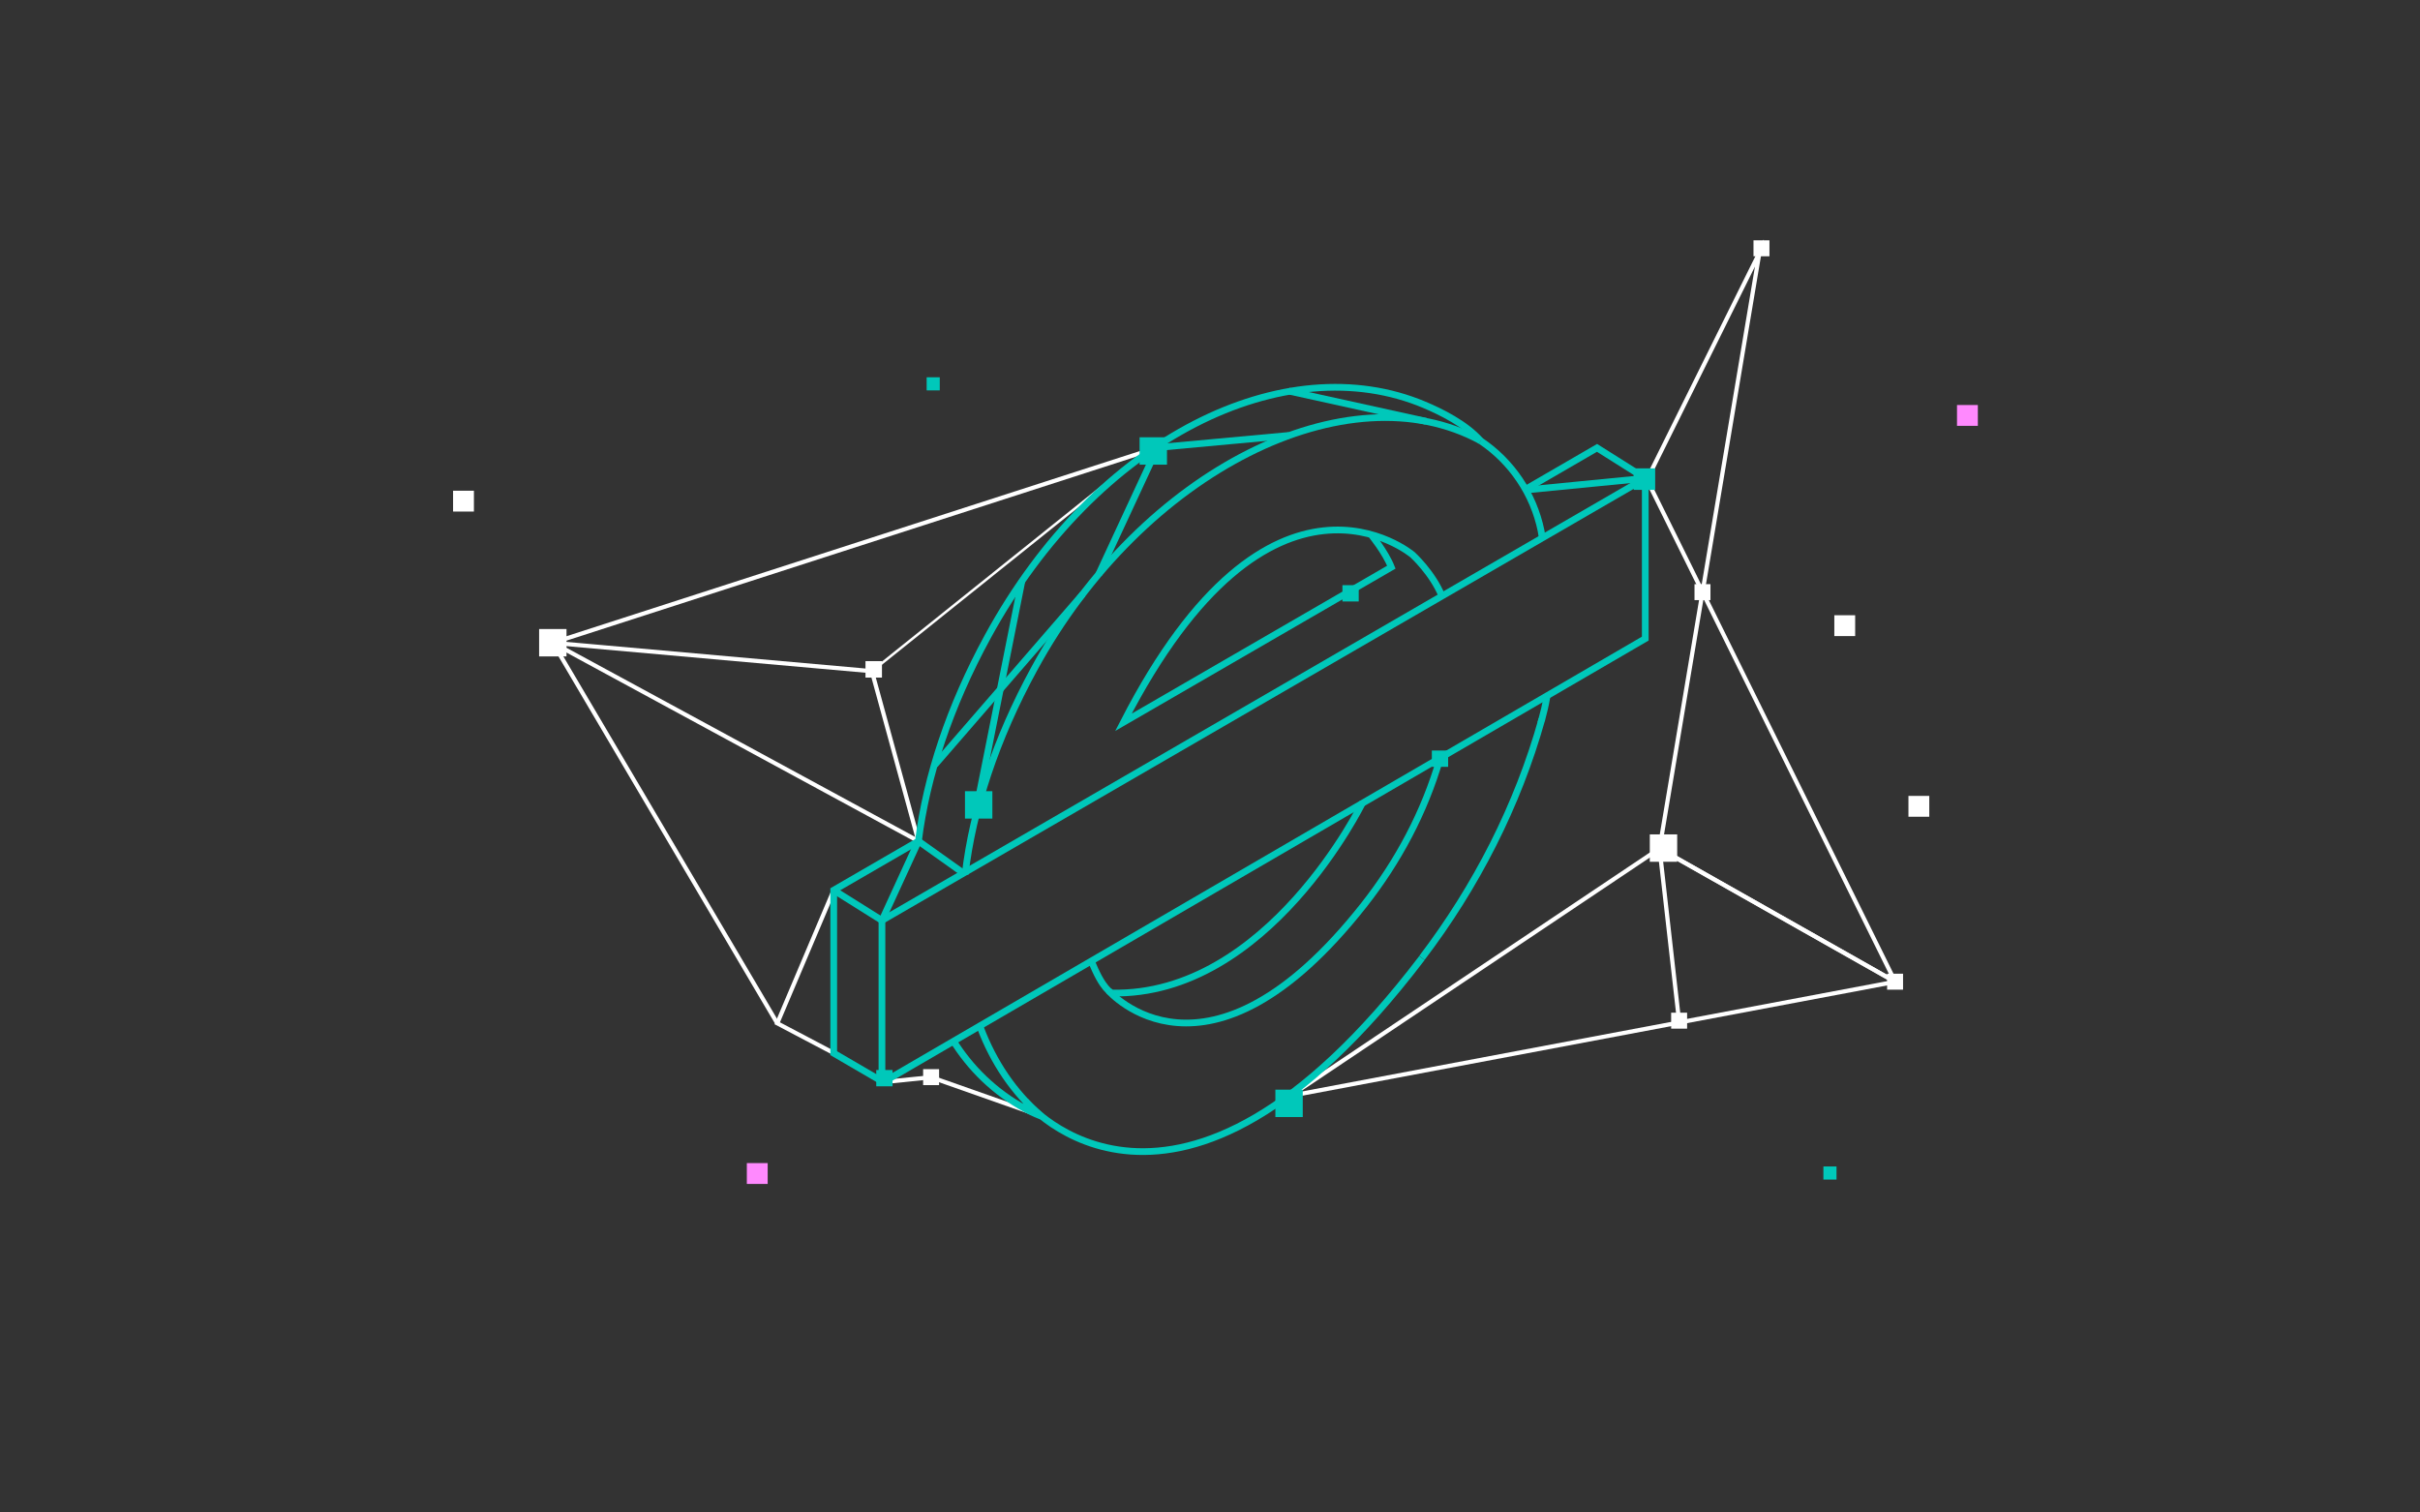 <?xml version="1.0" encoding="utf-8"?>
<!-- Generator: Adobe Illustrator 27.4.0, SVG Export Plug-In . SVG Version: 6.00 Build 0)  -->
<svg version="1.1" xmlns="http://www.w3.org/2000/svg" xmlns:xlink="http://www.w3.org/1999/xlink" x="0px" y="0px"
	 viewBox="0 0 1440 900" style="enable-background:new 0 0 1440 900;" xml:space="preserve">
<rect x="0" y="0" width="1440" height="900" fill="#333333" stroke="none"/>
<style type="text/css">
	.st0{fill:none;stroke:#FFFFFF;stroke-width:2.5;stroke-miterlimit:10;}
	.st1{fill:none;stroke:#FFFFFF;stroke-width:1.5;stroke-miterlimit:10;}
	.st2{fill:#FFFFFF;}
	.st3{fill:#00C8BA;}
	.st4{fill:none;stroke:#00C8BA;stroke-width:4;stroke-miterlimit:10;}
	.st5{fill:none;stroke:#00C8BA;stroke-width:2.936;stroke-miterlimit:10;}
	.st6{fill:#FFF170;}
	.st7{fill:#FF89FE;}
	.st8{fill:none;stroke:#FFFFFF;stroke-width:1.75;stroke-miterlimit:10;}
	.st9{fill:none;stroke:#FFFFFF;stroke-width:2;stroke-miterlimit:10;}
	.st10{fill:none;stroke:#00C8BA;stroke-width:3.5;stroke-miterlimit:10;}
	.st11{fill:#1C2434;stroke:#00C8BA;stroke-width:4;stroke-miterlimit:10;}
	.st12{opacity:0.5;}
	.st13{fill:none;stroke:#00C8BA;stroke-width:2.772;stroke-miterlimit:10;}
	.st14{fill:none;stroke:#5BB9BE;stroke-width:2;stroke-miterlimit:10;}
	.st15{fill:none;stroke:#00C8BA;stroke-width:2;stroke-miterlimit:10;}
	.st16{fill:#1B2433;stroke:#00C8BA;stroke-miterlimit:10;}
	.st17{fill:none;stroke:#00C8BA;stroke-width:2.047;stroke-miterlimit:10;}
	.st18{fill-rule:evenodd;clip-rule:evenodd;fill:none;stroke:#00C8BA;stroke-width:2;stroke-miterlimit:10;}
	.st19{fill-rule:evenodd;clip-rule:evenodd;fill:none;stroke:#00C8BA;stroke-width:4;stroke-miterlimit:10;}
	.st20{fill:none;stroke:#FFFFFF;stroke-width:2.065;stroke-miterlimit:10;}
	.st21{fill:none;stroke:#FFFFFF;stroke-width:2.85;stroke-miterlimit:10;}
	.st22{enable-background:new    ;}
	.st23{fill:none;stroke:#00C8BA;stroke-width:1.835;stroke-miterlimit:10;}
	.st24{fill:none;stroke:#00C8BA;stroke-width:4.601;stroke-miterlimit:10;}
	.st25{fill:none;stroke:#00C8BA;stroke-width:4;stroke-linecap:round;stroke-miterlimit:10;}
	.st26{fill-rule:evenodd;clip-rule:evenodd;fill:none;stroke:#00C8BA;stroke-width:4.125;stroke-miterlimit:10;}
	.st27{fill:none;stroke:#00C8BA;stroke-width:4.715;stroke-miterlimit:10;}
	.st28{fill:none;stroke:#00C8BA;stroke-width:4.125;stroke-miterlimit:10;}
	.st29{fill:none;stroke:#00C8BA;stroke-width:3.536;stroke-miterlimit:10;}
	.st30{fill:none;stroke:#FFFFFF;stroke-width:1.464;stroke-miterlimit:10;}
	.st31{fill:#1C2434;stroke:#00C8BA;stroke-width:2.734;stroke-miterlimit:10;}
	.st32{fill:none;stroke:#FFFFFF;stroke-width:2.21;stroke-miterlimit:10;}
	.st33{fill:none;stroke:#00C8BA;stroke-width:3.068;stroke-miterlimit:10;}
	.st34{fill:none;stroke:#00C8BA;stroke-width:3.535;stroke-miterlimit:10;}
</style>
<g id="Background">
</g>
<g id="Artwork">
	<polyline class="st0" points="766,653.3 987.5,504.9 999.1,607.4 	"/>
	<polyline class="st0" points="496.1,626.6 462.5,608.9 496.1,529.7 	"/>
	<polyline class="st0" points="619.4,664 554.1,641 525.5,643.9 	"/>
	<polyline class="st0" points="515.5,399.1 329,382.5 688.8,266.3 	"/>
	<polyline class="st0" points="546.5,500.5 518.8,399.4 515.5,399.1 	"/>
	<polyline class="st0" points="462.5,608.9 329,382.5 546.5,500.5 	"/>
	<line class="st1" x1="518.8" y1="399.4" x2="677.8" y2="272"/>
	<g>
		<g>
			<g>
				<g>
				</g>
				<g>
					<path class="st4" d="M810.9,477.4c0,0-56.2,115.4-149.3,113.5c0,0-5.6-1.9-12.4-19.7"/>
					<path class="st4" d="M659.7,589.6c0,0,58.4,67.5,151.8-51c20.5-26,36.2-55.5,45.4-87.3c0.4-1.2,0.7-2.5,1.1-3.8"/>
					<line class="st4" x1="524.8" y1="547.7" x2="524.8" y2="638.6"/>
					<polyline class="st4" points="496.1,529.7 524.8,547.7 979,284.6 					"/>
					<path class="st4" d="M917.7,320.1c-0.2-1.3-0.4-2.8-0.7-4.3c-4.5-21.8-17.5-41.1-36-53.5"/>
					<path class="st4" d="M815.8,318.1c0,0,8.5,10.3,12.1,19.4l-159.4,92.3c87.8-171,172-99.7,172-99.7s11.9,10.8,17.5,24.6"/>
					<path class="st4" d="M917.5,427.9C917.6,427.9,917.6,427.9,917.5,427.9c1.1-4.1,2.1-8.2,2.8-12.3l0.4-1.9"/>
					<path class="st4" d="M610.2,655.2c0,0,88.9,107.9,235.9-85.1"/>
					<path class="st4" d="M846.1,570c32.2-42.3,56.9-90.4,71.4-142.1"/>
					<path class="st4" d="M881,262.3c-8.9-10.1-23.7-17.3-33.4-21.4c-82.5-34.8-195,18.9-259.9,138c-22.7,41.6-36.4,83.3-41.2,121.6
						l-50.4,29.2v97l29.5,17.2L979,380v-95.4l-28.7-18.1l-42.6,24.7"/>
					<path class="st4" d="M583.4,611.5c7.8,20.6,19.8,38.5,36,52.5c0.6,0.5-5.8-2.2-9.1-4.1c-18.4-10-33-24.2-43.7-41.6"/>
					<path class="st4" d="M881,262.3c-78.6-42.9-201,17.2-265.5,135.5c-23,42.1-36.7,84-41.2,122.5"/>
				</g>
			</g>
		</g>
	</g>
	<line class="st4" x1="524.8" y1="547.7" x2="546.5" y2="500.5"/>
	<line class="st4" x1="580.6" y1="483.3" x2="608.1" y2="345.6"/>
	<line class="st4" x1="767" y1="259.1" x2="688.8" y2="266.3"/>
	<line class="st4" x1="979" y1="284.6" x2="908.5" y2="291.5"/>
	<line class="st4" x1="848.6" y1="250.7" x2="766.8" y2="232.7"/>
	<line class="st4" x1="574.3" y1="520.3" x2="546.5" y2="500.5"/>
	<line class="st4" x1="644.3" y1="353.5" x2="556.3" y2="455.1"/>
	<line class="st4" x1="688.8" y1="266.3" x2="653.7" y2="341.9"/>
	<polyline class="st0" points="762.3,653.1 1127.7,584.2 987.5,504.9 	"/>
	<polyline class="st0" points="987.5,504.9 1127.7,584.2 980,285.4 	"/>
	<polyline class="st0" points="980,285.4 1046.9,150.5 987.5,504.9 	"/>
	<g>
		<rect x="515" y="393.4" class="st2" width="9.8" height="9.8"/>
	</g>
	<g>
		<rect x="320.8" y="374.3" class="st2" width="16.3" height="16.3"/>
	</g>
	<g>
		<rect x="981.7" y="496.5" class="st2" width="16.3" height="16.3"/>
	</g>
	<g>
		<rect x="678.1" y="260.2" class="st3" width="16.3" height="16.3"/>
	</g>
	<g>
		<rect x="758.9" y="648.4" class="st3" width="16.3" height="16.3"/>
	</g>
	<g>
		<rect x="574.2" y="470.8" class="st3" width="16.3" height="16.3"/>
	</g>
	<g>
		<rect x="798.8" y="348.2" class="st3" width="9.7" height="9.7"/>
	</g>
	<g>
		<rect x="852" y="446.6" class="st3" width="9.7" height="9.7"/>
	</g>
	<g>
		<rect x="972.1" y="278.7" class="st3" width="12.8" height="12.8"/>
	</g>
	<g>
		<rect x="521.4" y="636.7" class="st3" width="9.7" height="9.7"/>
	</g>
	<g>
		<rect x="1008.3" y="347.6" class="st2" width="9.5" height="9.5"/>
	</g>
	<g>
		<rect x="1043.4" y="143" class="st2" width="9.5" height="9.5"/>
	</g>
	<g>
		<rect x="1122.9" y="579.4" class="st2" width="9.5" height="9.5"/>
	</g>
	<g>
		<rect x="994.4" y="602.6" class="st2" width="9.5" height="9.5"/>
	</g>
	<g>
		<rect x="549.3" y="636.2" class="st2" width="9.5" height="9.5"/>
	</g>
	<g>
		<rect x="1091.5" y="366.1" class="st2" width="12.4" height="12.4"/>
	</g>
	<g>
		<rect x="1164.5" y="241" class="st7" width="12.4" height="12.4"/>
	</g>
	<g>
		<rect x="444.4" y="692.1" class="st7" width="12.4" height="12.4"/>
	</g>
	<g>
		<rect x="1085" y="694.1" class="st3" width="7.8" height="7.8"/>
	</g>
	<g>
		<rect x="551.4" y="224.5" class="st3" width="7.8" height="7.8"/>
	</g>
	<g>
		<rect x="269.6" y="292" class="st2" width="12.4" height="12.4"/>
	</g>
	<g>
		<rect x="1135.6" y="473.6" class="st2" width="12.4" height="12.4"/>
	</g>
</g>
</svg>
